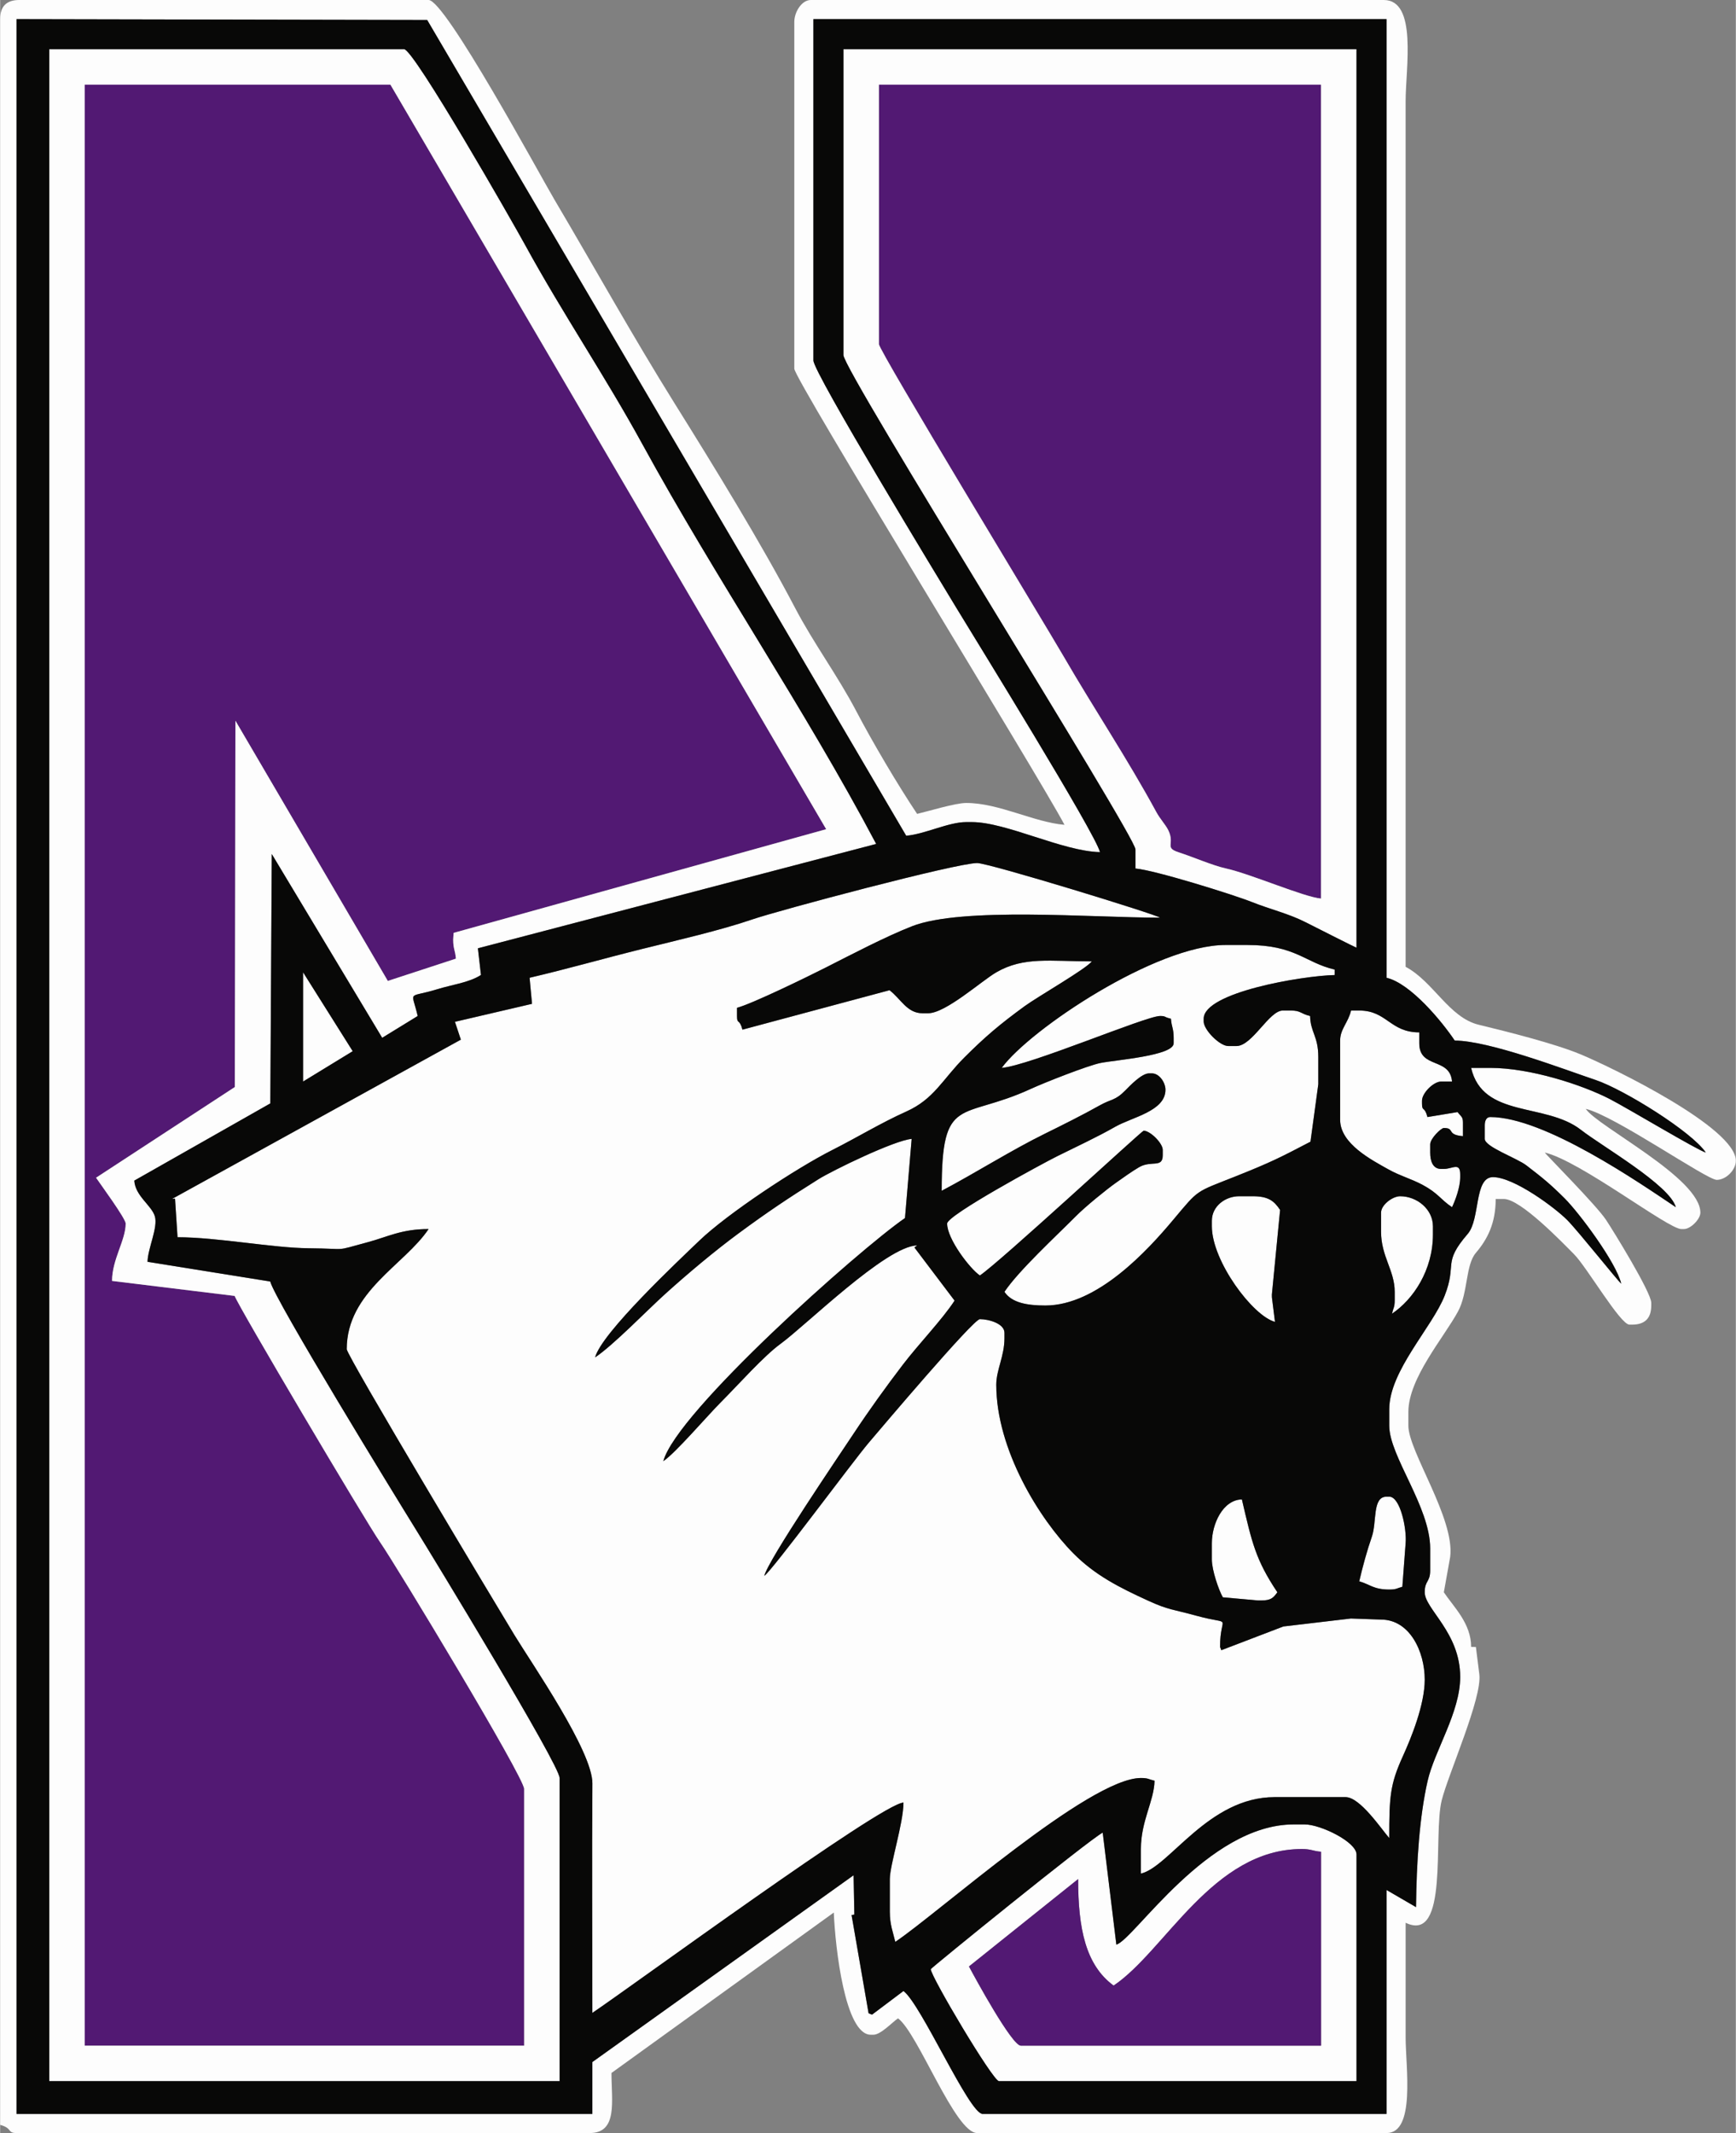 <?xml version="1.0" encoding="UTF-8"?>
<!DOCTYPE svg PUBLIC "-//W3C//DTD SVG 1.1//EN" "http://www.w3.org/Graphics/SVG/1.1/DTD/svg11.dtd">
<!-- Creator: CorelDRAW -->
<svg xmlns="http://www.w3.org/2000/svg" xml:space="preserve" width="1646px" height="2022px" style="shape-rendering:geometricPrecision; text-rendering:geometricPrecision; image-rendering:optimizeQuality; fill-rule:evenodd; clip-rule:evenodd"
viewBox="0 0 1761.31 2164.02"
 xmlns:xlink="http://www.w3.org/1999/xlink">
 <rect x="0" y="0" width="1761.31" height="2164.02" fill="#808080" stroke="none"/>
 <defs>
  <style type="text/css">
   <![CDATA[
    .fil2 {fill:#080807}
    .fil1 {fill:#FDFDFD}
    .fil0 {fill:#521973}
   ]]>
  </style>
 </defs>
 <g id="Capa_x0020_1">
  <path class="fil0" d="M891.733 349.124c0,6.8 168.449,284.094 187.409,316.783 31.101,53.618 64.551,103.54 94.118,157.977 3.756,6.915 9.527,13.044 12.114,18.359 7.076,14.542 -4.47,17.579 10.737,22.508 14.551,4.716 34.412,13.378 47.469,16.235 25.382,5.554 79.494,29.177 96.789,30.617l0 -825.708 -448.635 0 0 263.228z"/>
  <path class="fil0" d="M85.85 2075.35l445.867 0 0 -260.458c0,-11.798 -129.813,-226.755 -146.044,-250.108 -14.913,-21.455 -144.593,-240.495 -147.687,-250.04l-124.441 -15.228c0,-21.751 13.846,-41.296 13.846,-58.188 0,-5.145 -26.008,-40.448 -30.071,-46.516l140.846 -92.025 0.578 -371.634 154.658 264.021 69.082 -22.616c-0.721,-8.668 -2.769,-9.843 -2.769,-19.396l0.431 -6.75 378.068 -105.183 -442.194 -755.337 -310.169 0 0 1989.46z"/>
  <path class="fil1" d="M891.733 85.897l448.635 0 0 825.708c-17.295,-1.44 -71.407,-25.063 -96.789,-30.617 -13.057,-2.857 -32.918,-11.52 -47.469,-16.235 -15.207,-4.929 -3.661,-7.966 -10.737,-22.508 -2.587,-5.315 -8.358,-11.444 -12.114,-18.359 -29.566,-54.438 -63.017,-104.359 -94.118,-157.977 -18.96,-32.689 -187.409,-309.983 -187.409,-316.783l0 -263.228zm-36.003 274.313c0,16.149 296.322,487.886 296.322,501.52l0 19.396c19.602,1.632 98.881,26.343 118.278,34.054 18.619,7.403 37.006,11.642 54.358,20.426 6.731,3.406 50.329,25.512 51.681,25.874l0 -911.604 -520.639 0 0 310.334z"/>
  <path class="fil1" d="M825.268 365.75l0 -346.355 581.566 0 0 972.563c24.415,5.692 56.244,44.321 69.233,63.728 34.752,0 111.795,29.506 142.859,39.941 28.805,9.676 97.828,52.603 111.923,73.664 -8.262,-2.206 -79.53,-45.092 -97.853,-54.489 -27.843,-14.281 -80.427,-31.406 -120.926,-31.406l-19.386 0c11.968,51.398 75.561,34.802 111.554,62.948 20.881,16.33 90.189,56.033 96.148,78.364 -36.813,-24.664 -133.243,-91.438 -188.316,-91.438 -3.881,0 -5.54,3.777 -5.54,8.312l0 13.855c0,8.057 32.539,19.393 42.321,26.928 16.737,12.891 23.823,18.555 38.68,33.341 14.908,14.834 52.51,65.295 57.468,86.584 -3.019,-2.212 -43.441,-53.039 -54.692,-64.426 -12.286,-12.435 -54.108,-43.636 -75.469,-43.636 -19.259,0 -12.747,42.676 -25.569,57.541 -26.041,30.195 -10.645,29.985 -23.358,62.526 -12.53,32.067 -56.309,76.412 -56.309,115.453l0 16.626c0,30.905 41.541,82.137 41.541,124.687l0 22.168c0,12.104 -5.54,10.062 -5.54,22.166 0,16.946 36.003,40.798 36.003,85.897 0,35.914 -26.102,74.866 -33.057,105.468 -8.374,36.852 -11.253,82.402 -11.767,128.07l-29.948 -17.413 0 227.209 -409.865 0c-13.616,0 -62.535,-111.656 -80.325,-124.706l-31.874 23.975 -3.517 -1.413 -17.262 -99.639 2.818 -0.488 -0.777 -39.869 -265.081 189.493 0 52.646 -584.335 0 0 -2125.23 416.723 0.857 486.088 827.622c18.856,-1.57 42.807,-13.855 60.927,-13.855l5.537 0c35.231,0 92.028,29.63 130.161,30.479 -4.307,-18.496 -125.8,-214.962 -145.672,-247.71 -16.895,-27.843 -145.111,-238.803 -145.111,-251.04zm-19.386 8.312c0,10.747 247.277,411.883 274.167,462.729 -30.976,-2.579 -66.545,-22.167 -99.697,-22.167 -11.124,0 -38.523,8.444 -49.848,11.084 -19.455,-29.067 -45.07,-72.394 -61.833,-104.383 -18.721,-35.723 -43.235,-68.756 -61.881,-104.336 -34.732,-66.277 -82.396,-143.712 -122.208,-207.457 -42.259,-67.665 -81.945,-139.068 -122.32,-207.344 -14.769,-24.975 -110.503,-202.187 -127.474,-202.187l-415.403 0c-12.928,0 -19.386,6.461 -19.386,19.396l0 2136.31c12.724,3.4 6.991,8.312 16.616,8.312l11.077 0 576.027 0 -5.539 0c28.771,0 22.154,-32.374 22.154,-60.958l225.61 -162.759c1.478,35.817 11.422,123.967 37.479,123.967l2.77 0c7.403,0 19.177,-12.774 24.923,-16.626 20.241,14.838 57.908,116.376 80.312,116.376l415.404 0c29.621,0 19.386,-67.211 19.386,-96.98 0,-38.79 0,-77.583 0,-116.374 44.253,21.245 27.623,-87.953 36.582,-124.108 6.59,-26.599 41.345,-104.242 38.191,-128.038l-3.472 -27.616 -4.837 -0.092c0,-23.914 -17.727,-40.526 -27.694,-55.417l6.435 -35.886c4.91,-39 -42.436,-107.067 -42.436,-133.134l0 -13.855c0,-34.285 35.998,-75.469 50.369,-102 10.283,-18.986 7.552,-47.054 18.12,-59.454 11.828,-13.879 20.13,-30.11 20.13,-54.671l8.308 0c17.01,0 59.584,44.376 71.288,56.132 12.74,12.794 46.869,71.328 56.101,71.328l2.77 0c12.928,0 19.386,-6.46 19.386,-19.396l0 -2.771c0,-10.479 -38.532,-73.038 -45.972,-84.233 -9.904,-14.905 -61.488,-66.656 -62.033,-68.163 35.74,8.331 125.057,77.584 138.468,77.584l2.769 0c6.669,0 16.617,-9.953 16.617,-16.626 0,-35.228 -104.245,-87.259 -116.314,-105.291 29.145,6.793 122.785,72.042 132.929,72.042 9.386,0 19.386,-10.005 19.386,-19.396 0,-33.413 -124.166,-94.072 -157.842,-108.075 -25.974,-10.799 -74.329,-22.948 -103.053,-29.891 -30.221,-7.305 -46.078,-43.877 -74.196,-58.764 0,-167.173 0,-334.347 0,-501.522 0,-84.048 0,-168.096 0,-252.145 0,-41.563 0,-83.126 0,-124.688 0,-33.382 12.077,-102.521 -22.155,-102.521l-581.565 0c-8.973,0 -16.617,12.04 -16.617,22.167l0 351.896z"/>
  <polygon class="fil1" points="307.399,1097.25 357.77,1066.46 307.399,986.416 "/>
  <path class="fil1" d="M1359.75 1055.69l0 80.354c0,24.429 32.257,40.907 49.266,50.459 11.124,6.245 23.135,9.52 34.335,15.522 16.151,8.656 17.965,14.661 29.943,22.686 3.368,-7.024 8.308,-20.214 8.308,-30.479l0 -2.771c0,-12.756 -7.951,-5.541 -16.617,-5.541l-2.769 0c-8.513,0 -11.077,-8.118 -11.077,-16.626l0 -8.312c0,-5.984 11.123,-16.625 13.846,-16.625 11.693,0 2.097,6.872 19.386,8.312l0 -13.855c0,-6.212 -2.192,-6.082 -5.435,-10.592l-30.566 5.051c-3.139,-11.762 -5.539,-4.848 -5.539,-13.855l0 -2.77c0,-7.718 11.671,-19.396 19.386,-19.396l11.077 0c-2.071,-24.899 -33.233,-12.588 -33.233,-38.793l0 -11.084c-29.707,0 -32.803,-22.166 -60.925,-22.166l-8.308 0c-2.852,12.252 -11.077,18.774 -11.077,30.478z"/>
  <path class="fil1" d="M1016.35 1083.4c28.24,-2.351 146.305,-52.646 160.622,-52.646 6.344,0 3.22,0.939 11.077,2.771 0.722,8.666 2.77,9.843 2.77,19.396l0 5.541c0,12.595 -58.573,16.82 -74.221,19.948 -12.714,2.54 -56.808,19.885 -70.673,26.268 -71.061,32.709 -90.502,4.751 -90.502,103.409 35.505,-18.795 70.569,-41.151 105.237,-58.187 16.058,-7.891 38.451,-19.068 54.805,-28.29 12.499,-7.048 15.807,-4.719 26.24,-15.307 4.847,-4.918 16.646,-17.362 24.19,-17.362l2.769 0c7.86,0 13.847,9.565 13.847,16.626 0,21.769 -33.774,27.742 -51.038,37.601 -18.563,10.603 -39.483,20.218 -58.802,29.833 -14.939,7.436 -111.708,59.785 -111.708,68.336 0,15.714 23.261,45.966 33.231,52.646 20.224,-13.549 164.444,-146.855 166.162,-146.855 6.7,0 19.386,12.691 19.386,19.397l0 5.541c0,13.3 -11.595,4.914 -23.952,12.057 -7.196,4.161 -16.79,11.101 -23.185,15.594 -10.354,7.277 -31.623,24.709 -40.816,33.975 -19.975,20.13 -58.288,55.425 -72.671,76.915 7.545,11.273 23.353,13.855 41.541,13.855 52.661,0 103.694,-55.907 129.446,-86.609 26.852,-32.011 22.075,-27.886 63.603,-44.426 36.277,-14.446 45.008,-19.03 75.947,-35.153l7.939 -58.249 0 -27.708c0,-21.145 -7.937,-24.895 -8.308,-41.563 -9.671,-2.254 -9.325,-5.541 -19.386,-5.541l-8.308 0c-13.958,0 -30.963,36.02 -47.078,36.02l-8.308 0c-8.598,0 -24.924,-16.335 -24.924,-24.937l0 -2.771c0,-26.845 100.317,-43.607 132.929,-44.334l0 -5.541c-30.307,-7.064 -39.55,-24.938 -88.62,-24.938l-22.155 0c-70.273,0 -198.324,85.41 -227.086,124.688z"/>
  <path class="fil1" d="M1229.59 1238.56l0 5.541c0,35.395 41.636,91.086 64.027,96.929l-3.101 -24.887 -0.035 -2.775 8.344 -85.891c-6.235,-9.316 -12.14,-13.855 -27.694,-13.855l-13.847 0c-13.998,0 -27.693,9.996 -27.693,24.938z"/>
  <path class="fil1" d="M1401.29 1230.25l0 19.396c0,25.085 13.847,39.249 13.847,60.958l0 8.314c0,7.483 -1.322,7.638 -2.769,13.853 21.516,-14.415 41.54,-44.143 41.54,-80.354l0 -8.312c0,-17.311 -16.212,-30.479 -33.233,-30.479 -7.836,0 -19.386,8.795 -19.386,16.625z"/>
  <path class="fil1" d="M1379.14 1604.31c10.569,2.824 14.332,8.314 30.463,8.314 7.479,0 7.636,-1.324 13.276,-2.822l3.341 -44.283c1.262,-14.276 -5.373,-47.104 -16.617,-47.104l-2.769 0c-14.569,0 -9.679,25.559 -14.866,40.542 -5.097,14.721 -9.374,30.517 -12.828,45.353z"/>
  <path class="fil1" d="M1229.59 1565.52l0 16.625c0,11.143 7.148,31.362 11.124,38.357l35.956 3.206 2.769 0c10.258,0 12.509,-2.703 16.616,-8.312 -22.072,-32.979 -25.807,-50.426 -36.001,-94.207 -19.379,0.431 -30.463,24.995 -30.463,44.333z"/>
  <path class="fil1" d="M537.255 991.959l2.466 26.45 -78.223 18.239 6.001 18.095 -293.061 161.599 3.02 -0.315 2.549 39.161c39.918,0 96.704,10.862 132.835,11.178 42.373,0.37 24.046,3.566 60.456,-6.202 19.805,-5.314 33.934,-13.288 61.489,-13.288 -24.44,36.517 -83.08,63.568 -83.08,121.915 0,6.622 152.813,261.459 170.055,289.813 17.401,28.619 79.438,118.058 79.218,150.72 -0.523,77.527 -0.03,155.234 -0.03,232.78 38.804,-25.999 293.713,-212.864 315.707,-213.354 0,20.74 -13.847,63.314 -13.847,77.583l0 33.25c0,13.147 3.101,20.014 5.539,30.479 43.511,-29.152 196.803,-166.249 249.242,-166.249 7.48,0 7.636,1.322 13.847,2.77 -0.461,20.707 -13.847,40.663 -13.847,69.272l0 24.937c28.957,-6.75 68.464,-77.583 135.699,-77.583l72.003 0c14.664,0 36.033,32.034 44.31,41.561 0,-41.833 0.693,-54.31 13.838,-83.133 8.3,-18.197 22.163,-52.13 22.163,-77.575 0,-28.777 -15.393,-60.958 -44.31,-60.958l-30.57 -1.089 -68.574 8.077 -62.965 24.078 -1.282 -3.358c0,-34.626 14.316,-21.091 -23.827,-31.579 -24.566,-6.755 -28.027,-5.674 -48.636,-15.067 -30.009,-13.678 -54.536,-26.172 -76.397,-48.249 -34.309,-34.645 -78.228,-105.244 -78.228,-171.105 0,-14.992 8.307,-28.946 8.307,-47.104l0 -5.542c0,-9.398 -16.019,-13.853 -24.924,-13.853 -6.67,0 -100.907,111.381 -112.823,125.409 -16.204,19.077 -97.936,129.675 -105.956,135.05 3.721,-15.977 76.789,-123.436 90.828,-144.645 15.486,-23.398 32.573,-47.094 49.649,-69.472 16.226,-21.267 40.161,-45.989 52.607,-65.154l-40.764 -53.908 2.765 -2.092c-31.505,0.703 -113.152,81.367 -138.468,99.75 -17.277,12.545 -43.458,42.086 -60.238,58.876 -14.235,14.244 -46.359,51.904 -58.845,60.269 13.276,-49.745 198.352,-214.363 245.228,-246.669l6.783 -80.288c-17.582,1.464 -80.409,32.037 -94.719,41 -30.637,19.19 -52.191,33.649 -80.9,54.827 -24.68,18.206 -51.747,40.979 -74.357,61.376 -19.169,17.293 -52.45,51.856 -71.268,64.464 6.674,-25.009 84.577,-98.073 105.865,-118.516 28.388,-27.262 98.234,-73.441 135.106,-92.029 24.426,-12.313 49.215,-27.435 74.717,-38.848 28.369,-12.697 36.751,-32.587 58.862,-54.709 21.424,-21.435 36.352,-33.995 61.344,-52.229 13.228,-9.651 62.639,-37.942 68.128,-45.44 -42.13,0 -68.961,-5.064 -96.894,11.118 -15.142,8.771 -51.301,41.529 -69.267,41.529l-5.539 0c-15.891,0 -21.981,-14.628 -33.561,-23.378l-149.216 40.004c-3.139,-11.762 -5.539,-4.848 -5.539,-13.855l0 -8.312c15.579,-4.162 71.765,-31.576 89.573,-40.608 26.853,-13.617 61.487,-31.781 88.039,-42.143 50.92,-19.87 182.525,-8.686 251.638,-8.686 -2.006,-2.741 -173.414,-55.416 -185.546,-55.416 -21.191,0 -201.155,47.912 -228.112,57.162 -32.432,11.128 -77.312,21.403 -111.386,29.867 -39.89,9.908 -76.02,20.334 -114.678,29.345z"/>
  <path class="fil1" d="M983.122 1995l110.774 -88.668c0,50.186 7.589,87.235 36.001,108.062 52.376,-35.09 100.479,-138.54 191.086,-138.54 9.547,0 10.723,2.048 19.386,2.77l0 196.73 -304.629 0c-9.054,0 -46.761,-69.278 -52.618,-80.354zm149.545 -22.167l-13.846 -113.604c-14.329,7.585 -174.469,137.478 -174.469,138.541 0,7.302 63.113,113.604 69.233,113.604l362.786 0 0 -229.979c0,-12.708 -36.468,-30.479 -52.617,-30.479l-11.077 0c-87.531,0 -162.138,117.142 -180.009,121.917z"/>
  <path class="fil0" d="M983.122 1995c5.857,11.076 43.564,80.354 52.618,80.354l304.629 0 0 -196.73c-8.662,-0.722 -9.838,-2.77 -19.386,-2.77 -90.607,0 -138.711,103.45 -191.086,138.54 -28.412,-20.827 -36.001,-57.876 -36.001,-108.062l-110.774 88.668z"/>
  <path class="fil1" d="M85.85 85.897l310.169 0 442.194 755.337 -378.068 105.183 -0.431 6.75c0,9.552 2.048,10.728 2.769,19.396l-69.082 22.616 -154.658 -264.021 -0.578 371.634 -140.846 92.025c4.063,6.068 30.071,41.37 30.071,46.516 0,16.893 -13.846,36.438 -13.846,58.188l124.441 15.228c3.094,9.545 132.774,228.584 147.687,250.04 16.231,23.353 146.044,238.31 146.044,250.108l0 260.458 -445.867 0 0 -1989.46zm-36.001 2025.48l517.871 0 0 -307.562c0,-13.205 -129.292,-225.4 -146.223,-252.701 -19.84,-31.994 -142.894,-232.541 -147.426,-250.997l-124.525 -19.991c0.305,-13.7 10.745,-34.644 7.467,-46.049 -3.195,-11.114 -19.948,-20.673 -20.885,-36.331l138.039 -78.328 1.465 -253.011 112.052 186.468 36.029 -22.124c-6.316,-27.12 -10.851,-17.686 19.919,-27.174 15.132,-4.666 32.302,-6.702 44.286,-14.458l-3.125 -27.044 404.171 -105.886c-72.677,-137.422 -162.177,-268.33 -237.22,-405.486 -37.721,-68.943 -81.043,-132.747 -119.082,-202.271 -11.991,-21.918 -112.861,-198.555 -122.795,-198.555l-360.017 0 0 2061.5z"/>
  <path class="fil2" d="M1132.67 1972.83c17.871,-4.775 92.478,-121.917 180.009,-121.917l11.077 0c16.149,0 52.617,17.771 52.617,30.479l0 229.979 -362.786 0c-6.12,0 -69.233,-106.302 -69.233,-113.604 0,-1.063 160.141,-130.956 174.469,-138.541l13.846 113.604zm96.928 -407.313c0,-19.338 11.084,-43.901 30.463,-44.333 10.195,43.781 13.929,61.229 36.001,94.207 -4.106,5.609 -6.358,8.312 -16.616,8.312l-2.769 0 -35.956 -3.206c-3.976,-6.995 -11.124,-27.214 -11.124,-38.357l0 -16.625zm149.545 38.791c3.454,-14.836 7.731,-30.632 12.828,-45.353 5.187,-14.984 0.297,-40.542 14.866,-40.542l2.769 0c11.244,0 17.879,32.828 16.617,47.104l-3.341 44.283c-5.64,1.498 -5.796,2.822 -13.276,2.822 -16.13,0 -19.894,-5.489 -30.463,-8.314zm22.154 -374.063c0,-7.829 11.55,-16.625 19.386,-16.625 17.02,0 33.233,13.168 33.233,30.479l0 8.312c0,36.211 -20.024,65.939 -41.54,80.354 1.446,-6.215 2.769,-6.37 2.769,-13.853l0 -8.314c0,-21.709 -13.847,-35.874 -13.847,-60.958l0 -19.396zm-171.699 8.314c0,-14.942 13.695,-24.938 27.693,-24.938l13.847 0c15.554,0 21.459,4.539 27.694,13.855l-8.344 85.891 0.035 2.775 3.101 24.887c-22.391,-5.843 -64.027,-61.535 -64.027,-96.929l0 -5.541zm130.159 -182.876c0,-11.704 8.225,-18.226 11.077,-30.478l8.308 0c28.123,0 31.219,22.166 60.925,22.166l0 11.084c0,26.205 31.162,13.894 33.233,38.793l-11.077 0c-7.714,0 -19.386,11.678 -19.386,19.396l0 2.77c0,9.006 2.4,2.092 5.539,13.855l30.566 -5.051c3.243,4.509 5.435,4.379 5.435,10.592l0 13.855c-17.288,-1.44 -7.693,-8.312 -19.386,-8.312 -2.723,0 -13.846,10.641 -13.846,16.625l0 8.312c0,8.508 2.564,16.626 11.077,16.626l2.769 0c8.666,0 16.617,-7.215 16.617,5.541l0 2.771c0,10.265 -4.941,23.455 -8.308,30.479 -11.979,-8.025 -13.793,-14.03 -29.943,-22.686 -11.2,-6.003 -23.211,-9.277 -34.335,-15.522 -17.009,-9.552 -49.266,-26.03 -49.266,-50.459l0 -80.354zm-1052.36 -69.271l50.372 80.042 -50.372 30.793 0 -110.835zm708.956 96.98c28.762,-39.278 156.813,-124.688 227.086,-124.688l22.155 0c49.07,0 58.312,17.874 88.62,24.938l0 5.541c-32.612,0.727 -132.929,17.489 -132.929,44.334l0 2.771c0,8.602 16.326,24.937 24.924,24.937l8.308 0c16.115,0 33.12,-36.02 47.078,-36.02l8.308 0c10.061,0 9.714,3.287 19.386,5.541 0.372,16.668 8.308,20.417 8.308,41.563l0 27.708 -7.939 58.249c-30.939,16.123 -39.67,20.707 -75.947,35.153 -41.529,16.54 -36.751,12.415 -63.603,44.426 -25.752,30.703 -76.785,86.609 -129.446,86.609 -18.188,0 -33.996,-2.582 -41.541,-13.855 14.383,-21.491 52.697,-56.785 72.671,-76.915 9.192,-9.265 30.462,-26.698 40.816,-33.975 6.394,-4.493 15.989,-11.434 23.185,-15.594 12.357,-7.143 23.952,1.243 23.952,-12.057l0 -5.541c0,-6.705 -12.685,-19.397 -19.386,-19.397 -1.718,0 -145.938,133.306 -166.162,146.855 -9.971,-6.68 -33.231,-36.932 -33.231,-52.646 0,-8.551 96.769,-60.9 111.708,-68.336 19.319,-9.616 40.239,-19.23 58.802,-29.833 17.264,-9.858 51.038,-15.832 51.038,-37.601 0,-7.061 -5.987,-16.626 -13.847,-16.626l-2.769 0c-7.544,0 -19.343,12.444 -24.19,17.362 -10.434,10.588 -13.741,8.259 -26.24,15.307 -16.354,9.221 -38.747,20.398 -54.805,28.29 -34.668,17.037 -69.732,39.392 -105.237,58.187 0,-98.657 19.441,-70.699 90.502,-103.409 13.865,-6.383 57.958,-23.728 70.673,-26.268 15.649,-3.128 74.221,-7.353 74.221,-19.948l0 -5.541c0,-9.552 -2.048,-10.729 -2.77,-19.396 -7.857,-1.832 -4.733,-2.771 -11.077,-2.771 -14.317,0 -132.382,50.295 -160.622,52.646zm-479.099 -91.438c38.657,-9.011 74.788,-19.438 114.678,-29.345 34.073,-8.464 78.953,-18.74 111.386,-29.867 26.957,-9.25 206.921,-57.162 228.112,-57.162 12.133,0 183.54,52.675 185.546,55.416 -69.113,0 -200.717,-11.183 -251.638,8.686 -26.552,10.362 -61.186,28.526 -88.039,42.143 -17.808,9.032 -73.994,36.446 -89.573,40.608l0 8.312c0,9.006 2.4,2.092 5.539,13.855l149.216 -40.004c11.58,8.75 17.67,23.378 33.561,23.378l5.539 0c17.966,0 54.125,-32.757 69.267,-41.529 27.933,-16.182 54.764,-11.118 96.894,-11.118 -5.489,7.498 -54.9,35.789 -68.128,45.44 -24.992,18.234 -39.92,30.794 -61.344,52.229 -22.111,22.123 -30.493,42.013 -58.862,54.709 -25.502,11.413 -50.291,26.535 -74.717,38.848 -36.872,18.588 -106.718,64.767 -135.106,92.029 -21.288,20.442 -99.191,93.507 -105.865,118.516 18.818,-12.608 52.099,-47.171 71.268,-64.464 22.609,-20.397 49.676,-43.169 74.357,-61.376 28.709,-21.178 50.263,-35.637 80.9,-54.827 14.311,-8.963 77.138,-39.536 94.719,-41l-6.783 80.288c-46.876,32.306 -231.952,196.924 -245.228,246.669 12.486,-8.365 44.609,-46.025 58.845,-60.269 16.78,-16.79 42.961,-46.331 60.238,-58.876 25.316,-18.383 106.964,-99.047 138.468,-99.75l-2.765 2.092 40.764 53.908c-12.446,19.166 -36.381,43.888 -52.607,65.154 -17.076,22.378 -34.163,46.073 -49.649,69.472 -14.039,21.209 -87.108,128.668 -90.828,144.645 8.02,-5.374 89.752,-115.972 105.956,-135.05 11.917,-14.028 106.153,-125.409 112.823,-125.409 8.905,0 24.924,4.455 24.924,13.853l0 5.542c0,18.158 -8.307,32.111 -8.307,47.104 0,65.861 43.919,136.46 78.228,171.105 21.861,22.077 46.388,34.572 76.397,48.249 20.609,9.393 24.07,8.312 48.636,15.067 38.143,10.488 23.827,-3.047 23.827,31.579l1.282 3.358 62.965 -24.078 68.574 -8.077 30.57 1.089c28.917,0 44.31,32.181 44.31,60.958 0,25.445 -13.864,59.378 -22.163,77.575 -13.145,28.823 -13.838,41.3 -13.838,83.133 -8.277,-9.527 -29.646,-41.561 -44.31,-41.561l-72.003 0c-67.235,0 -106.742,70.833 -135.699,77.583l0 -24.937c0,-28.609 13.386,-48.565 13.847,-69.272 -6.211,-1.448 -6.367,-2.77 -13.847,-2.77 -52.439,0 -205.731,137.098 -249.242,166.249 -2.437,-10.465 -5.539,-17.332 -5.539,-30.479l0 -33.25c0,-14.269 13.847,-56.843 13.847,-77.583 -21.994,0.491 -276.903,187.356 -315.707,213.354 0,-77.546 -0.493,-155.253 0.03,-232.78 0.22,-32.661 -61.817,-122.1 -79.218,-150.72 -17.241,-28.354 -170.055,-283.191 -170.055,-289.813 0,-58.348 58.64,-85.398 83.08,-121.915 -27.555,0 -41.684,7.975 -61.489,13.288 -36.411,9.769 -18.084,6.573 -60.456,6.202 -36.13,-0.316 -92.917,-11.178 -132.835,-11.178l-2.549 -39.161 -3.02 0.315 293.061 -161.599 -6.001 -18.095 78.223 -18.239 -2.466 -26.45zm-487.407 -942.084l360.017 0c9.934,0 110.804,176.637 122.795,198.555 38.039,69.523 81.362,133.328 119.082,202.271 75.043,137.156 164.544,268.064 237.22,405.486l-404.171 105.886 3.125 27.044c-11.984,7.756 -29.154,9.791 -44.286,14.458 -30.77,9.488 -26.235,0.054 -19.919,27.174l-36.029 22.124 -112.052 -186.468 -1.465 253.011 -138.039 78.328c0.937,15.659 17.69,25.218 20.885,36.331 3.278,11.406 -7.162,32.349 -7.467,46.049l124.525 19.991c4.532,18.455 127.587,219.003 147.426,250.997 16.93,27.301 146.223,239.496 146.223,252.701l0 307.562 -517.871 0 0 -2061.5zm805.882 0l520.639 0 0 911.604c-1.353,-0.362 -44.951,-22.468 -51.681,-25.874 -17.352,-8.784 -35.738,-13.023 -54.358,-20.426 -19.397,-7.712 -98.677,-32.422 -118.278,-34.054l0 -19.396c0,-13.635 -296.322,-485.371 -296.322,-501.52l0 -310.334zm-30.463 315.875c0,12.236 128.216,223.196 145.111,251.04 19.871,32.747 141.364,229.214 145.672,247.71 -38.133,-0.85 -94.929,-30.479 -130.161,-30.479l-5.537 0c-18.12,0 -42.071,12.284 -60.927,13.855l-486.088 -827.622 -416.723 -0.857 0 2125.23 584.335 0 0 -52.646 265.081 -189.493 0.777 39.869 -2.818 0.488 17.262 99.639 3.517 1.413 31.874 -23.975c17.79,13.049 66.709,124.706 80.325,124.706l409.865 0 0 -227.209 29.948 17.413c0.515,-45.668 3.393,-91.218 11.767,-128.07 6.955,-30.602 33.057,-69.554 33.057,-105.468 0,-45.099 -36.003,-68.951 -36.003,-85.897 0,-12.104 5.54,-10.062 5.54,-22.166l0 -22.168c0,-42.55 -41.541,-93.781 -41.541,-124.687l0 -16.626c0,-39.041 43.779,-83.386 56.309,-115.453 12.713,-32.541 -2.683,-32.331 23.358,-62.526 12.822,-14.865 6.31,-57.541 25.569,-57.541 21.362,0 63.183,31.201 75.469,43.636 11.25,11.387 51.673,62.214 54.692,64.426 -4.958,-21.29 -42.56,-71.75 -57.468,-86.584 -14.857,-14.786 -21.943,-20.45 -38.68,-33.341 -9.783,-7.535 -42.321,-18.871 -42.321,-26.928l0 -13.855c0,-4.535 1.659,-8.312 5.54,-8.312 55.073,0 151.503,66.774 188.316,91.438 -5.96,-22.331 -75.267,-62.034 -96.148,-78.364 -35.992,-28.147 -99.585,-11.55 -111.554,-62.948l19.386 0c40.498,0 93.082,17.125 120.926,31.406 18.324,9.397 89.592,52.283 97.853,54.489 -14.095,-21.061 -83.118,-63.987 -111.923,-73.664 -31.063,-10.435 -108.106,-39.941 -142.859,-39.941 -12.989,-19.407 -44.818,-58.037 -69.233,-63.728l0 -972.563 -581.566 0 0 346.355z"/>
 </g>
</svg>
